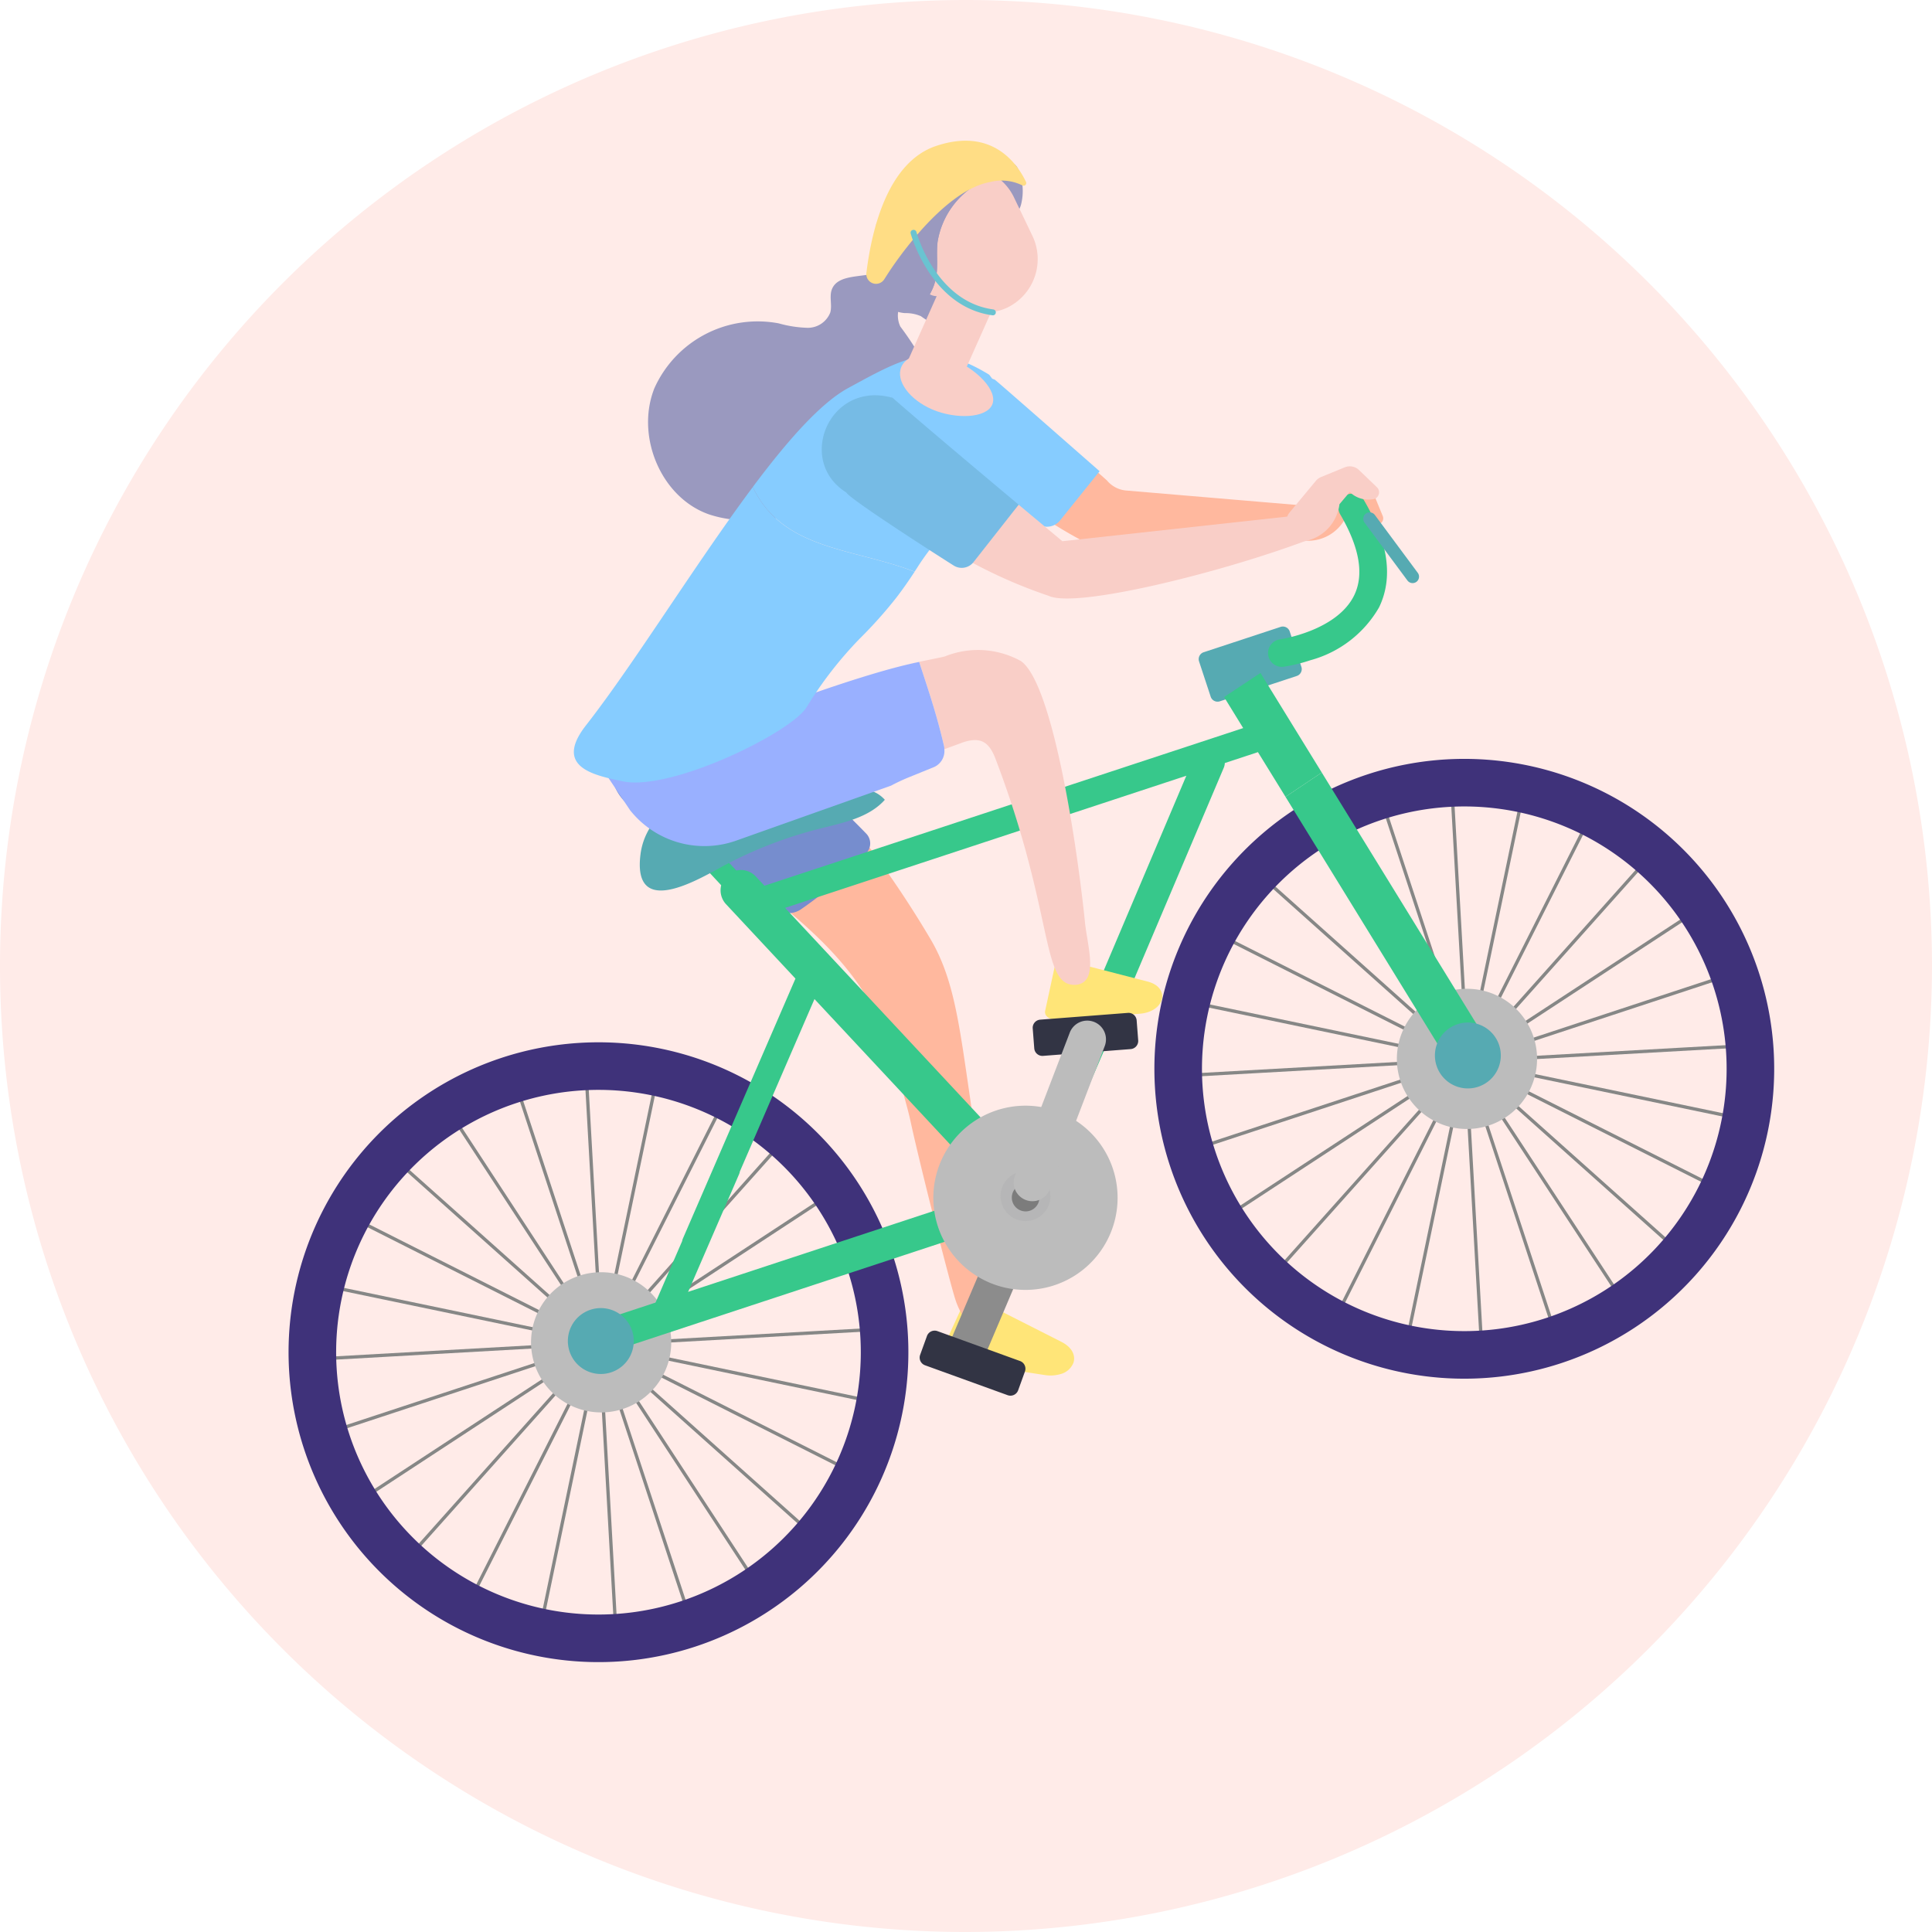 <svg xmlns="http://www.w3.org/2000/svg" width="145" height="145" viewBox="0 0 145 145">
  <g id="Resistance_icon_big" transform="translate(2352.562 -722.628)">
    <path id="Path_5572" data-name="Path 5572" d="M-2207.562,795.128a72.612,72.612,0,0,1-72.5,72.5,72.48,72.48,0,0,1-72.5-72.5,72.5,72.5,0,0,1,72.5-72.5A72.527,72.527,0,0,1-2207.562,795.128Z" fill="#ffebe8"/>
    <g id="Group_6298" data-name="Group 6298" transform="translate(0.552 -0.398)">
      <g id="Group_6297" data-name="Group 6297">
        <path id="Path_10497" data-name="Path 10497" d="M-2273.454,823.734l-6.164-3.125a1.083,1.083,0,0,0-.814-.064.625.625,0,0,0-.372.317l-1.566,3.421a.508.508,0,0,0,.02.459.883.883,0,0,0,.655.41l6.953,1.067a2.705,2.705,0,0,0,1.215-.064,1.419,1.419,0,0,0,.98-.861C-2272.4,824.837-2272.562,824.187-2273.454,823.734Z" fill="#ffe578"/>
        <path id="Path_10498" data-name="Path 10498" d="M-2283.234,793.582a76.653,76.653,0,0,0-4.7-7.055c-.152-.185-.612.192-.779,0-1.36,1.412-4.529,3-6.113,4.126,3.777,3.162,7.768,6.66,9.284,13.508.23,1.041.558,2.044.779,3.079.623,2.909,3,12.347,3.4,13.465.592,1.648,1.614,2.5,2.464,2.261.9-.243.866-1.4.479-3.23-1.326-6.254-1.284-10.2-1.881-14.253C-2281.109,799.969-2281.507,796.55-2283.234,793.582Z" fill="#ffb89e"/>
        <g id="Group_6144" data-name="Group 6144">
          <g id="Group_6143" data-name="Group 6143">
            <path id="Path_10499" data-name="Path 10499" d="M-2279.416,825.289a1.4,1.4,0,0,1-1.843.744,1.406,1.406,0,0,1-.745-1.844l4.5-10.585a1.406,1.406,0,0,1,1.844-.745,1.408,1.408,0,0,1,.744,1.844Z" fill="#8c8c8c"/>
          </g>
        </g>
        <g id="Group_6146" data-name="Group 6146">
          <g id="Group_6145" data-name="Group 6145">
            <path id="Rectangle_499" data-name="Rectangle 499" d="M.613,0h1.5a.614.614,0,0,1,.614.614V7.208a.614.614,0,0,1-.614.614H.614A.614.614,0,0,1,0,7.209V.613A.613.613,0,0,1,.613,0Z" transform="translate(-2284.264 825.284) rotate(-70.098)" fill="#323444"/>
          </g>
        </g>
        <path id="Path_10500" data-name="Path 10500" d="M-2306.238,777.272c-1.388,1.947-1.571,4.854.525,6.347,2.286,1.629,4.24,2.989,5.963,4.19,1.932,1.345,3.516,2.45,4.834,3.42a1.647,1.647,0,0,0,1.91.047,30.194,30.194,0,0,0,4.916-4.226,1.059,1.059,0,0,0,0-1.448A72.986,72.986,0,0,0-2299,776.36C-2302.02,774.211-2304.811,775.268-2306.238,777.272Z" fill="#768dce"/>
        <g id="Group_6147" data-name="Group 6147">
          <path id="Path_10501" data-name="Path 10501" d="M-2276.743,735.63c-.419-.735-1.506-.656-2.336-.822a3.025,3.025,0,0,1-.878-.219,7.544,7.544,0,0,1-.623-.5,1.887,1.887,0,0,0-1.5-.2c-.024.005-.047.017-.071.024a4.833,4.833,0,0,0-.63.219l-3.374,3.442c.048.031.078.058.062.074a2.236,2.236,0,0,0-.789,1.519c-.022.145-.465.567-.469.712-.031.968-.419,1.736.1,2.56.166.26.348.519.5.789-1.057.776-3.429.168-3.935,1.53-.2.543.039,1.163-.114,1.721a1.809,1.809,0,0,1-1.7,1.15,8.792,8.792,0,0,1-2.16-.332,8.5,8.5,0,0,0-9.356,4.9c-.014.037-.026.076-.041.113-1.313,3.542.569,8.049,4.133,9.314a8.5,8.5,0,0,0,3.328.415c5.317-.308,7.6-.818,11.234-4.711.595-.637,3.123-3.085,2.082-6.108a22.721,22.721,0,0,0-2.262-3.685,1.937,1.937,0,0,1-.166-1.1,2.547,2.547,0,0,0,.51.091,2.842,2.842,0,0,1,1.2.23,5.741,5.741,0,0,0,.587.382.839.839,0,0,0,.474.043,1.156,1.156,0,0,0,.159-.04,5.086,5.086,0,0,0,3.74-3.439,11.224,11.224,0,0,0,1.363-2.105c.031.071.07.126.133.111.118-.027.167-.4.176-.495.023-.236,0-.474.01-.71.041-.627.7-1.5.869-2.108A4.088,4.088,0,0,0-2276.743,735.63Z" fill="#9a99bf"/>
        </g>
        <path id="Path_10502" data-name="Path 10502" d="M-2249.993,760.158a.772.772,0,0,0-.7-.478l-1.85-.048a.776.776,0,0,0-.279.045l-2.464.88a.773.773,0,0,0-.5.856l.361,2.156.173.027a3.162,3.162,0,0,0,3.181-1.818l.954-.468c.2.381.658,1.081,1.34,1.085a.46.46,0,0,0,.144-.022.466.466,0,0,0,.252-.187.453.453,0,0,0,.046-.429Z" fill="#ffb89e"/>
        <g id="Group_6148" data-name="Group 6148">
          <path id="Path_10503" data-name="Path 10503" d="M-2273.5,756l-5.381,2.662a33.938,33.938,0,0,0,7.132,5.02c.778.493,8.581.429,13.659-1.142a13.278,13.278,0,0,0,2.7-1.121l-.059-.467-13.137-1.111a2.11,2.11,0,0,1-1.445-.752Z" fill="#ffb89e"/>
        </g>
        <g id="Group_6202" data-name="Group 6202">
          <g id="Group_6197" data-name="Group 6197">
            <g id="Group_6150" data-name="Group 6150">
              <g id="Group_6149" data-name="Group 6149">
                <rect id="Rectangle_500" data-name="Rectangle 500" width="0.248" height="19.893" transform="matrix(0.95, -0.313, 0.313, 0.95, -2314.515, 804.418)" fill="#868786"/>
              </g>
            </g>
            <g id="Group_6152" data-name="Group 6152">
              <g id="Group_6151" data-name="Group 6151">
                <rect id="Rectangle_501" data-name="Rectangle 501" width="0.248" height="19.893" transform="translate(-2319.332 806.755) rotate(-33.205)" fill="#868786"/>
              </g>
            </g>
            <g id="Group_6154" data-name="Group 6154">
              <g id="Group_6153" data-name="Group 6153">
                <rect id="Rectangle_502" data-name="Rectangle 502" width="0.248" height="19.893" transform="translate(-2323.385 810.264) rotate(-48.234)" fill="#868786"/>
              </g>
            </g>
            <g id="Group_6156" data-name="Group 6156">
              <g id="Group_6155" data-name="Group 6155">
                <rect id="Rectangle_503" data-name="Rectangle 503" width="0.248" height="19.893" transform="translate(-2326.389 814.699) rotate(-63.227)" fill="#868786"/>
              </g>
            </g>
            <g id="Group_6158" data-name="Group 6158">
              <g id="Group_6157" data-name="Group 6157">
                <rect id="Rectangle_504" data-name="Rectangle 504" width="0.248" height="19.893" transform="matrix(0.204, -0.979, 0.979, 0.204, -2328.144, 819.761)" fill="#868786"/>
              </g>
            </g>
            <g id="Group_6160" data-name="Group 6160">
              <g id="Group_6159" data-name="Group 6159">
                <rect id="Rectangle_505" data-name="Rectangle 505" width="0.248" height="19.893" transform="translate(-2328.528 825.104) rotate(-93.228)" fill="#868786"/>
              </g>
            </g>
            <g id="Group_6162" data-name="Group 6162">
              <g id="Group_6161" data-name="Group 6161">
                <rect id="Rectangle_506" data-name="Rectangle 506" width="0.248" height="19.893" transform="matrix(-0.313, -0.95, 0.95, -0.313, -2327.516, 830.365)" fill="#868786"/>
              </g>
            </g>
            <g id="Group_6164" data-name="Group 6164">
              <g id="Group_6163" data-name="Group 6163">
                <rect id="Rectangle_507" data-name="Rectangle 507" width="0.248" height="19.893" transform="translate(-2325.177 835.185) rotate(-123.229)" fill="#868786"/>
              </g>
            </g>
            <g id="Group_6166" data-name="Group 6166">
              <g id="Group_6165" data-name="Group 6165">
                <rect id="Rectangle_508" data-name="Rectangle 508" width="0.248" height="19.893" transform="matrix(-0.746, -0.666, 0.666, -0.746, -2321.67, 839.235)" fill="#868786"/>
              </g>
            </g>
            <g id="Group_6168" data-name="Group 6168">
              <g id="Group_6167" data-name="Group 6167">
                <rect id="Rectangle_509" data-name="Rectangle 509" width="0.248" height="19.893" transform="translate(-2317.237 842.238) rotate(-153.213)" fill="#868786"/>
              </g>
            </g>
            <g id="Group_6170" data-name="Group 6170">
              <g id="Group_6169" data-name="Group 6169">
                <rect id="Rectangle_510" data-name="Rectangle 510" width="0.248" height="19.893" transform="translate(-2312.173 843.993) rotate(-168.23)" fill="#868786"/>
              </g>
            </g>
            <g id="Group_6172" data-name="Group 6172">
              <g id="Group_6171" data-name="Group 6171">
                <rect id="Rectangle_511" data-name="Rectangle 511" width="0.248" height="19.893" transform="matrix(-0.998, 0.056, -0.056, -0.998, -2306.83, 844.378)" fill="#868786"/>
              </g>
            </g>
            <g id="Group_6174" data-name="Group 6174">
              <g id="Group_6173" data-name="Group 6173">
                <rect id="Rectangle_512" data-name="Rectangle 512" width="0.248" height="19.893" transform="matrix(-0.95, 0.313, -0.313, -0.95, -2301.569, 843.366)" fill="#868786"/>
              </g>
            </g>
            <g id="Group_6176" data-name="Group 6176">
              <g id="Group_6175" data-name="Group 6175">
                <rect id="Rectangle_513" data-name="Rectangle 513" width="0.248" height="19.893" transform="matrix(-0.837, 0.548, -0.548, -0.837, -2296.75, 841.027)" fill="#868786"/>
              </g>
            </g>
            <g id="Group_6178" data-name="Group 6178">
              <g id="Group_6177" data-name="Group 6177">
                <rect id="Rectangle_514" data-name="Rectangle 514" width="0.248" height="19.893" transform="translate(-2292.7 837.522) rotate(131.783)" fill="#868786"/>
              </g>
            </g>
            <g id="Group_6180" data-name="Group 6180">
              <g id="Group_6179" data-name="Group 6179">
                <rect id="Rectangle_515" data-name="Rectangle 515" width="0.248" height="19.893" transform="translate(-2289.695 833.085) rotate(116.773)" fill="#868786"/>
              </g>
            </g>
            <g id="Group_6182" data-name="Group 6182">
              <g id="Group_6181" data-name="Group 6181">
                <rect id="Rectangle_516" data-name="Rectangle 516" width="0.248" height="19.893" transform="translate(-2287.941 828.024) rotate(101.778)" fill="#868786"/>
              </g>
            </g>
            <g id="Group_6184" data-name="Group 6184">
              <g id="Group_6183" data-name="Group 6183">
                <rect id="Rectangle_517" data-name="Rectangle 517" width="0.248" height="19.893" transform="matrix(0.056, 0.998, -0.998, 0.056, -2287.556, 822.679)" fill="#868786"/>
              </g>
            </g>
            <g id="Group_6186" data-name="Group 6186">
              <g id="Group_6185" data-name="Group 6185">
                <rect id="Rectangle_518" data-name="Rectangle 518" width="0.248" height="19.893" transform="matrix(0.313, 0.95, -0.95, 0.313, -2288.568, 817.419)" fill="#868786"/>
              </g>
            </g>
            <g id="Group_6188" data-name="Group 6188">
              <g id="Group_6187" data-name="Group 6187">
                <rect id="Rectangle_519" data-name="Rectangle 519" width="0.248" height="19.893" transform="translate(-2290.91 812.595) rotate(56.746)" fill="#868786"/>
              </g>
            </g>
            <g id="Group_6190" data-name="Group 6190">
              <g id="Group_6189" data-name="Group 6189">
                <rect id="Rectangle_520" data-name="Rectangle 520" width="0.248" height="19.893" transform="matrix(0.746, 0.666, -0.666, 0.746, -2294.415, 808.548)" fill="#868786"/>
              </g>
            </g>
            <g id="Group_6192" data-name="Group 6192">
              <g id="Group_6191" data-name="Group 6191">
                <rect id="Rectangle_521" data-name="Rectangle 521" width="0.248" height="19.893" transform="translate(-2298.851 805.544) rotate(26.759)" fill="#868786"/>
              </g>
            </g>
            <g id="Group_6194" data-name="Group 6194">
              <g id="Group_6193" data-name="Group 6193">
                <rect id="Rectangle_522" data-name="Rectangle 522" width="0.248" height="19.893" transform="matrix(0.979, 0.204, -0.204, 0.979, -2303.91, 803.791)" fill="#868786"/>
              </g>
            </g>
            <g id="Group_6196" data-name="Group 6196">
              <g id="Group_6195" data-name="Group 6195">
                <rect id="Rectangle_523" data-name="Rectangle 523" width="0.248" height="19.893" transform="matrix(0.998, -0.056, 0.056, 0.998, -2309.254, 803.406)" fill="#868786"/>
              </g>
            </g>
          </g>
          <g id="Group_6199" data-name="Group 6199">
            <g id="Group_6198" data-name="Group 6198">
              <path id="Path_10504" data-name="Path 10504" d="M-2309.642,818.772a5.261,5.261,0,0,0-3.352,6.644,5.261,5.261,0,0,0,6.643,3.35,5.261,5.261,0,0,0,3.351-6.641A5.261,5.261,0,0,0-2309.642,818.772Zm5.817,4.175-1.384.458a.613.613,0,0,1-.773-.392.608.608,0,0,1,.389-.772l1.386-.456a.614.614,0,0,1,.774.389A.613.613,0,0,1-2303.825,822.947Z" fill="#bcbcbc"/>
            </g>
          </g>
          <g id="Group_6201" data-name="Group 6201">
            <g id="Group_6200" data-name="Group 6200">
              <path id="Path_10505" data-name="Path 10505" d="M-2315.473,802.42a23.26,23.26,0,0,0-14.816,29.369,23.259,23.259,0,0,0,29.366,14.815,23.259,23.259,0,0,0,14.818-29.366A23.259,23.259,0,0,0-2315.473,802.42Zm13.433,40.792a19.687,19.687,0,0,1-24.857-12.54,19.688,19.688,0,0,1,12.541-24.861,19.688,19.688,0,0,1,24.859,12.544A19.686,19.686,0,0,1-2302.04,843.212Z" fill="#3f327a"/>
            </g>
          </g>
        </g>
        <g id="Group_6256" data-name="Group 6256">
          <g id="Group_6251" data-name="Group 6251">
            <g id="Group_6204" data-name="Group 6204">
              <g id="Group_6203" data-name="Group 6203">
                <rect id="Rectangle_524" data-name="Rectangle 524" width="0.248" height="19.893" transform="matrix(0.95, -0.313, 0.313, 0.95, -2249.533, 783.146)" fill="#868786"/>
              </g>
            </g>
            <g id="Group_6206" data-name="Group 6206">
              <g id="Group_6205" data-name="Group 6205">
                <rect id="Rectangle_525" data-name="Rectangle 525" width="0.248" height="19.893" transform="matrix(0.836, -0.548, 0.548, 0.836, -2254.357, 785.488)" fill="#868786"/>
              </g>
            </g>
            <g id="Group_6208" data-name="Group 6208">
              <g id="Group_6207" data-name="Group 6207">
                <rect id="Rectangle_526" data-name="Rectangle 526" width="0.248" height="19.893" transform="translate(-2258.403 788.991) rotate(-48.224)" fill="#868786"/>
              </g>
            </g>
            <g id="Group_6210" data-name="Group 6210">
              <g id="Group_6209" data-name="Group 6209">
                <rect id="Rectangle_527" data-name="Rectangle 527" width="0.248" height="19.893" transform="translate(-2261.408 793.427) rotate(-63.23)" fill="#868786"/>
              </g>
            </g>
            <g id="Group_6212" data-name="Group 6212">
              <g id="Group_6211" data-name="Group 6211">
                <rect id="Rectangle_528" data-name="Rectangle 528" width="0.248" height="19.893" transform="translate(-2263.162 798.488) rotate(-78.22)" fill="#868786"/>
              </g>
            </g>
            <g id="Group_6214" data-name="Group 6214">
              <g id="Group_6213" data-name="Group 6213">
                <rect id="Rectangle_529" data-name="Rectangle 529" width="0.248" height="19.893" transform="matrix(-0.056, -0.998, 0.998, -0.056, -2263.546, 803.832)" fill="#868786"/>
              </g>
            </g>
            <g id="Group_6216" data-name="Group 6216">
              <g id="Group_6215" data-name="Group 6215">
                <rect id="Rectangle_530" data-name="Rectangle 530" width="0.248" height="19.893" transform="matrix(-0.313, -0.95, 0.95, -0.313, -2262.534, 809.093)" fill="#868786"/>
              </g>
            </g>
            <g id="Group_6218" data-name="Group 6218">
              <g id="Group_6217" data-name="Group 6217">
                <rect id="Rectangle_531" data-name="Rectangle 531" width="0.248" height="19.893" transform="translate(-2260.196 813.913) rotate(-123.225)" fill="#868786"/>
              </g>
            </g>
            <g id="Group_6220" data-name="Group 6220">
              <g id="Group_6219" data-name="Group 6219">
                <rect id="Rectangle_532" data-name="Rectangle 532" width="0.248" height="19.893" transform="translate(-2256.689 817.963) rotate(-138.227)" fill="#868786"/>
              </g>
            </g>
            <g id="Group_6222" data-name="Group 6222">
              <g id="Group_6221" data-name="Group 6221">
                <rect id="Rectangle_533" data-name="Rectangle 533" width="0.248" height="19.893" transform="matrix(-0.893, -0.45, 0.45, -0.893, -2252.252, 820.968)" fill="#868786"/>
              </g>
            </g>
            <g id="Group_6224" data-name="Group 6224">
              <g id="Group_6223" data-name="Group 6223">
                <rect id="Rectangle_534" data-name="Rectangle 534" width="0.248" height="19.893" transform="translate(-2247.193 822.721) rotate(-168.221)" fill="#868786"/>
              </g>
            </g>
            <g id="Group_6226" data-name="Group 6226">
              <g id="Group_6225" data-name="Group 6225">
                <rect id="Rectangle_535" data-name="Rectangle 535" width="0.248" height="19.893" transform="translate(-2241.849 823.106) rotate(176.774)" fill="#868786"/>
              </g>
            </g>
            <g id="Group_6228" data-name="Group 6228">
              <g id="Group_6227" data-name="Group 6227">
                <rect id="Rectangle_536" data-name="Rectangle 536" width="0.248" height="19.893" transform="matrix(-0.95, 0.313, -0.313, -0.95, -2236.587, 822.094)" fill="#868786"/>
              </g>
            </g>
            <g id="Group_6230" data-name="Group 6230">
              <g id="Group_6229" data-name="Group 6229">
                <rect id="Rectangle_537" data-name="Rectangle 537" width="0.248" height="19.893" transform="matrix(-0.836, 0.548, -0.548, -0.836, -2231.765, 819.753)" fill="#868786"/>
              </g>
            </g>
            <g id="Group_6232" data-name="Group 6232">
              <g id="Group_6231" data-name="Group 6231">
                <rect id="Rectangle_538" data-name="Rectangle 538" width="0.248" height="19.893" transform="translate(-2227.718 816.249) rotate(131.779)" fill="#868786"/>
              </g>
            </g>
            <g id="Group_6234" data-name="Group 6234">
              <g id="Group_6233" data-name="Group 6233">
                <rect id="Rectangle_539" data-name="Rectangle 539" width="0.248" height="19.893" transform="matrix(-0.45, 0.893, -0.893, -0.45, -2224.713, 811.813)" fill="#868786"/>
              </g>
            </g>
            <g id="Group_6236" data-name="Group 6236">
              <g id="Group_6235" data-name="Group 6235">
                <rect id="Rectangle_540" data-name="Rectangle 540" width="0.248" height="19.893" transform="translate(-2222.959 806.75) rotate(101.763)" fill="#868786"/>
              </g>
            </g>
            <g id="Group_6238" data-name="Group 6238">
              <g id="Group_6237" data-name="Group 6237">
                <rect id="Rectangle_541" data-name="Rectangle 541" width="0.248" height="19.893" transform="matrix(0.056, 0.998, -0.998, 0.056, -2222.575, 801.409)" fill="#868786"/>
              </g>
            </g>
            <g id="Group_6240" data-name="Group 6240">
              <g id="Group_6239" data-name="Group 6239">
                <rect id="Rectangle_542" data-name="Rectangle 542" width="0.248" height="19.893" transform="matrix(0.313, 0.95, -0.95, 0.313, -2223.586, 796.147)" fill="#868786"/>
              </g>
            </g>
            <g id="Group_6242" data-name="Group 6242">
              <g id="Group_6241" data-name="Group 6241">
                <rect id="Rectangle_543" data-name="Rectangle 543" width="0.248" height="19.893" transform="translate(-2225.925 791.328) rotate(56.774)" fill="#868786"/>
              </g>
            </g>
            <g id="Group_6244" data-name="Group 6244">
              <g id="Group_6243" data-name="Group 6243">
                <rect id="Rectangle_544" data-name="Rectangle 544" width="0.248" height="19.893" transform="matrix(0.746, 0.666, -0.666, 0.746, -2229.432, 787.278)" fill="#868786"/>
              </g>
            </g>
            <g id="Group_6246" data-name="Group 6246">
              <g id="Group_6245" data-name="Group 6245">
                <rect id="Rectangle_545" data-name="Rectangle 545" width="0.248" height="19.893" transform="translate(-2233.87 784.272) rotate(26.759)" fill="#868786"/>
              </g>
            </g>
            <g id="Group_6248" data-name="Group 6248">
              <g id="Group_6247" data-name="Group 6247">
                <rect id="Rectangle_546" data-name="Rectangle 546" width="0.248" height="19.893" transform="translate(-2238.928 782.519) rotate(11.783)" fill="#868786"/>
              </g>
            </g>
            <g id="Group_6250" data-name="Group 6250">
              <g id="Group_6249" data-name="Group 6249">
                <rect id="Rectangle_547" data-name="Rectangle 547" width="0.248" height="19.893" transform="translate(-2244.273 782.134) rotate(-3.229)" fill="#868786"/>
              </g>
            </g>
          </g>
          <g id="Group_6253" data-name="Group 6253">
            <g id="Group_6252" data-name="Group 6252">
              <path id="Path_10506" data-name="Path 10506" d="M-2244.661,797.5a5.262,5.262,0,0,0-3.351,6.644,5.26,5.26,0,0,0,6.642,3.35,5.261,5.261,0,0,0,3.352-6.641A5.261,5.261,0,0,0-2244.661,797.5Zm-.273,1.227a.615.615,0,0,1,.391-.774.612.612,0,0,1,.773.391l.457,1.385a.614.614,0,0,1-.391.773.611.611,0,0,1-.773-.389Z" fill="#bcbcbc"/>
            </g>
          </g>
          <g id="Group_6255" data-name="Group 6255">
            <g id="Group_6254" data-name="Group 6254">
              <path id="Path_10507" data-name="Path 10507" d="M-2250.491,781.148a23.259,23.259,0,0,0-14.816,29.369,23.258,23.258,0,0,0,29.366,14.815,23.257,23.257,0,0,0,14.817-29.365A23.259,23.259,0,0,0-2250.491,781.148Zm13.433,40.793a19.687,19.687,0,0,1-24.857-12.541,19.688,19.688,0,0,1,12.54-24.86,19.688,19.688,0,0,1,24.86,12.544A19.688,19.688,0,0,1-2237.058,821.941Z" fill="#3f327a"/>
            </g>
          </g>
        </g>
        <g id="Group_6258" data-name="Group 6258">
          <g id="Group_6257" data-name="Group 6257">
            <path id="Path_10508" data-name="Path 10508" d="M-2276.019,811.6l-32.523,10.71.768,2.331,32.523-10.71a1.308,1.308,0,0,0,.922-1.6A1.307,1.307,0,0,0-2276.019,811.6Z" fill="#37c88b"/>
          </g>
        </g>
        <g id="Group_6260" data-name="Group 6260">
          <g id="Group_6259" data-name="Group 6259">
            <path id="Path_10509" data-name="Path 10509" d="M-2242.109,800.184l-11.805-19.179-2.72,1.824L-2244.9,801.9a1.638,1.638,0,0,0,2.252.534A1.636,1.636,0,0,0-2242.109,800.184Z" fill="#37c88b"/>
          </g>
        </g>
        <g id="Group_6262" data-name="Group 6262">
          <g id="Group_6261" data-name="Group 6261">
            <path id="Path_10510" data-name="Path 10510" d="M-2305.673,822.9a2.471,2.471,0,0,1-1.575,3.122,2.472,2.472,0,0,1-3.123-1.575,2.472,2.472,0,0,1,1.576-3.122A2.471,2.471,0,0,1-2305.673,822.9Z" fill="#56aab2"/>
          </g>
        </g>
        <g id="Group_6264" data-name="Group 6264">
          <g id="Group_6263" data-name="Group 6263">
            <path id="Path_10511" data-name="Path 10511" d="M-2240.6,801.468a2.472,2.472,0,0,1-1.575,3.122,2.472,2.472,0,0,1-3.122-1.575,2.472,2.472,0,0,1,1.575-3.122A2.472,2.472,0,0,1-2240.6,801.468Z" fill="#56aab2"/>
          </g>
        </g>
        <g id="Group_6269" data-name="Group 6269">
          <g id="Group_6266" data-name="Group 6266">
            <g id="Group_6265" data-name="Group 6265">
              <path id="Rectangle_548" data-name="Rectangle 548" d="M.545,0H6.62a.545.545,0,0,1,.545.545V3.333a.544.544,0,0,1-.544.544H.544A.544.544,0,0,1,0,3.333V.545A.545.545,0,0,1,.545,0Z" transform="matrix(0.95, -0.313, 0.313, 0.95, -2263.293, 772.148)" fill="#56aab2"/>
            </g>
          </g>
          <g id="Group_6268" data-name="Group 6268">
            <g id="Group_6267" data-name="Group 6267">
              <path id="Path_10512" data-name="Path 10512" d="M-2256.638,771.949a.565.565,0,0,1-.362.715.565.565,0,0,1-.714-.36.568.568,0,0,1,.36-.716A.567.567,0,0,1-2256.638,771.949Z" fill="#d1d1d3"/>
            </g>
          </g>
        </g>
        <g id="Group_6271" data-name="Group 6271">
          <g id="Group_6270" data-name="Group 6270">
            <path id="Path_10513" data-name="Path 10513" d="M-2306.783,823.262a1.4,1.4,0,0,1-.892,1.767,1.4,1.4,0,0,1-1.767-.892,1.4,1.4,0,0,1,.891-1.767A1.4,1.4,0,0,1-2306.783,823.262Z" fill="#56aab2"/>
          </g>
        </g>
        <path id="Path_10514" data-name="Path 10514" d="M-2256.634,782.829l2.72-1.824-4.6-7.473-2.73,1.809,1.433,2.328-35.906,11.824c-.009,0-.014.009-.022.011l-.653-.7a1.531,1.531,0,0,0-2.158-.075,1.531,1.531,0,0,0-.075,2.158l5.211,5.584-8.443,19.5a.866.866,0,0,0-.062.206l-2.636,6.088,1.775.746,5.133-11.854a.947.947,0,0,0,.061-.209l5.6-12.94,14.471,15.508a1.531,1.531,0,0,0,2.158.075,1.5,1.5,0,0,0,.46-.964l5.724-13.258a1.176,1.176,0,0,0,.074-.258l7.846-18.5a1.139,1.139,0,0,0,.065-.318l2.485-.818Zm-17.635,22.451a1.223,1.223,0,0,0-.074.255l-2.012,4.744-17.837-19.115,30.115-9.918Z" fill="#37c88b"/>
        <g id="Group_6273" data-name="Group 6273">
          <g id="Group_6272" data-name="Group 6272">
            <path id="Path_10515" data-name="Path 10515" d="M-2278.318,806.358a6.914,6.914,0,0,0-4.4,8.731,6.913,6.913,0,0,0,8.729,4.4,6.915,6.915,0,0,0,4.406-8.73A6.915,6.915,0,0,0-2278.318,806.358Z" fill="#bcbcbc"/>
          </g>
        </g>
        <g id="Group_6275" data-name="Group 6275">
          <g id="Group_6274" data-name="Group 6274">
            <path id="Path_10516" data-name="Path 10516" d="M-2274.371,812.212a1.873,1.873,0,0,1-1.194,2.364,1.874,1.874,0,0,1-2.363-1.193,1.873,1.873,0,0,1,1.192-2.363A1.871,1.871,0,0,1-2274.371,812.212Z" fill="#b6b6b7"/>
          </g>
        </g>
        <g id="Group_6277" data-name="Group 6277">
          <g id="Group_6276" data-name="Group 6276">
            <path id="Path_10517" data-name="Path 10517" d="M-2275.157,812.585a1.034,1.034,0,0,1-.659,1.306,1.035,1.035,0,0,1-1.307-.659,1.036,1.036,0,0,1,.659-1.308A1.036,1.036,0,0,1-2275.157,812.585Z" fill="#7c7c7c"/>
          </g>
        </g>
        <g id="Group_6279" data-name="Group 6279">
          <g id="Group_6278" data-name="Group 6278">
            <path id="Path_10518" data-name="Path 10518" d="M-2254.758,772.575a12.294,12.294,0,0,1-2.01.491,1.037,1.037,0,0,1-1.167-.889,1.035,1.035,0,0,1,.886-1.167c.042-.006,4.268-.625,5.571-3.308.752-1.551.4-3.592-1.048-6.068a1.038,1.038,0,0,1,.373-1.419,1.038,1.038,0,0,1,1.418.372c1.821,3.115,2.2,5.816,1.118,8.03A8.508,8.508,0,0,1-2254.758,772.575Z" fill="#37c88b"/>
          </g>
        </g>
        <g id="Group_6281" data-name="Group 6281">
          <g id="Group_6280" data-name="Group 6280">
            <path id="Path_10519" data-name="Path 10519" d="M-2297.079,790.348a.794.794,0,0,1-1.119-.038l-3.442-3.689a.793.793,0,0,1,.039-1.118.794.794,0,0,1,1.119.039l3.442,3.688A.793.793,0,0,1-2297.079,790.348Z" fill="#37c88b"/>
          </g>
        </g>
        <g id="Group_6283" data-name="Group 6283">
          <g id="Group_6282" data-name="Group 6282">
            <path id="Path_10520" data-name="Path 10520" d="M-2291.583,785.217c1.752-.444,3.674-.816,4.877-2.165a2.383,2.383,0,0,0-2.089-.779c-.773.043-1.528.277-2.3.318-1.621.084-3.155-.679-4.752-.971-3.491-.639-8.677,1.539-9.193,5.5-.638,4.9,4.278,1.944,6.209.9A31.732,31.732,0,0,1-2291.583,785.217Z" fill="#56aab2"/>
          </g>
        </g>
        <g id="Group_6285" data-name="Group 6285">
          <g id="Group_6284" data-name="Group 6284">
            <path id="Path_10521" data-name="Path 10521" d="M-2246.808,766.694a.484.484,0,0,1-.675-.1l-3.222-4.345a.484.484,0,0,1,.1-.675.484.484,0,0,1,.675.1l3.223,4.345A.483.483,0,0,1-2246.808,766.694Z" fill="#56aab2"/>
          </g>
        </g>
        <path id="Path_10522" data-name="Path 10522" d="M-2270.95,758.073c-7.432-6.522-7.481-6.543-7.517-6.559a2.905,2.905,0,0,0-3.568,1.309,3.763,3.763,0,0,0,.127,4.723c.638.64,4.739,3.48,6.647,4.789a1.272,1.272,0,0,0,1.714-.256l2.962-3.686Z" fill="#86ccff"/>
        <path id="Path_10523" data-name="Path 10523" d="M-2266.984,796.694l-5.99-1.546a.968.968,0,0,0-.723.1.556.556,0,0,0-.265.349l-.71,3.291a.455.455,0,0,0,.107.4.785.785,0,0,0,.65.231l6.287-.406c1.121-.073,1.686-.689,1.737-1.23C-2265.851,797.455-2266.117,796.918-2266.984,796.694Z" fill="#ffe578"/>
        <g id="Group_6287" data-name="Group 6287">
          <g id="Group_6286" data-name="Group 6286">
            <path id="Rectangle_549" data-name="Rectangle 549" d="M.612,0h6.6a.612.612,0,0,1,.612.612v1.5a.614.614,0,0,1-.614.614H.614A.614.614,0,0,1,0,2.109V.612A.612.612,0,0,1,.612,0Z" transform="translate(-2275.654 799.601) rotate(-4.426)" fill="#323444"/>
          </g>
        </g>
        <g id="Group_6289" data-name="Group 6289">
          <g id="Group_6288" data-name="Group 6288">
            <path id="Path_10524" data-name="Path 10524" d="M-2274.318,812.275a1.4,1.4,0,0,1-1.815.81,1.406,1.406,0,0,1-.81-1.816l4.116-10.74a1.406,1.406,0,0,1,1.816-.81,1.406,1.406,0,0,1,.81,1.815Z" fill="#bcbcbc"/>
          </g>
        </g>
        <g id="Group_6290" data-name="Group 6290">
          <path id="Path_10525" data-name="Path 10525" d="M-2276.5,772.636a6.653,6.653,0,0,0-5.7-.344c-.207.068-2.44.492-2.654.57.253-.056.5-.11.727-.156.789,2.4,1.356,4.1,1.881,6.371a1.373,1.373,0,0,1,.009.179l1.4-.516c1.3-.429,1.945-.055,2.436,1.232,4.488,11.766,3.376,17.143,6.048,16.965,1.737-.182.85-2.9.67-4.677C-2272.225,786.9-2274.056,774.31-2276.5,772.636Z" fill="#f9cec7"/>
          <path id="Path_10526" data-name="Path 10526" d="M-2284.856,772.864c-7.261,1.683-22.813,8.219-22.813,8.219l1.844,2.752a7.129,7.129,0,0,0,8.011,2.264l11.574-4.109a14.362,14.362,0,0,1,1.366-.639l1.834-.744a1.315,1.315,0,0,0,.8-1.351,1.373,1.373,0,0,0-.009-.179c-.525-2.275-1.092-3.974-1.881-6.371C-2284.361,772.752-2284.6,772.806-2284.856,772.864Z" fill="#99b0ff"/>
        </g>
        <path id="Path_10527" data-name="Path 10527" d="M-2277.859,752.6c-.3-.478-.636-.956-.986-1.418l-.058-.052c-4.13-2.524-6.182-1.366-10.557,1.021-2.079,1.134-4.56,3.954-7.156,7.426,2.265,4.751,7.482,4.553,12.144,6.354.074-.113.145-.22.22-.338,2.7-4.248,7.637-7.588,7.294-10.117A6.745,6.745,0,0,0-2277.859,752.6Z" fill="#86ccff"/>
        <path id="Path_10528" data-name="Path 10528" d="M-2296.616,759.582c-1.574,2.105-3.19,4.448-4.785,6.8-1.51,2.227-3,4.463-4.418,6.513-1.164,1.683-2.28,3.243-3.315,4.567-2.487,3.178.69,3.757,2.73,4.2,3.6.779,12.6-3.614,13.819-5.547a29.169,29.169,0,0,1,3.977-5.14,33.518,33.518,0,0,0,2.77-3.1c.421-.547.871-1.18,1.367-1.941C-2289.134,764.135-2294.351,764.333-2296.616,759.582Z" fill="#86ccff"/>
        <path id="Path_10529" data-name="Path 10529" d="M-2281.538,750.021c1.737.731,3.33,2.332,2.894,3.367s-2.734,1.112-4.47.381-2.791-2.161-2.355-3.2S-2283.274,749.291-2281.538,750.021Z" fill="#f9cec7"/>
        <g id="Group_6293" data-name="Group 6293">
          <g id="Group_6291" data-name="Group 6291">
            <path id="Path_10530" data-name="Path 10530" d="M-2273.38,763.646l-3.3-2.755-3.44,4.376a37.114,37.114,0,0,0,5.714,2.478c2.039.962,12.918-1.737,19.344-4.15l-1.068-1.84Z" fill="#f9cec7"/>
          </g>
          <path id="Path_10531" data-name="Path 10531" d="M-2276.814,760.775c-7.758-6.5-9.294-7.883-9.294-7.883,0-.018-.154-.046-.155-.046-4.641-1.182-7.1,4.785-3.339,7.138.256.472,5.84,4.08,8.063,5.486a1.128,1.128,0,0,0,1.491-.257l3.388-4.309Z" fill="#76bbe5"/>
          <g id="Group_6292" data-name="Group 6292">
            <path id="Path_10532" data-name="Path 10532" d="M-2256.116,763.143l-.3-.494a1,1,0,0,1,.088-1.161l1.974-2.375a1,1,0,0,1,.392-.287l1.772-.725a1,1,0,0,1,1.077.206l1.346,1.294a.519.519,0,0,1,.148.464.544.544,0,0,1-.315.4,2,2,0,0,1-1.878-.513l-.773.916a3.228,3.228,0,0,1-2.292,2.7A1.011,1.011,0,0,1-2256.116,763.143Z" fill="#f9cec7"/>
          </g>
        </g>
        <g id="Group_6294" data-name="Group 6294">
          <path id="Path_10533" data-name="Path 10533" d="M-2285.048,751.976l2.57,1.147a.792.792,0,0,0,.99-.492l2.754-6.173a3.97,3.97,0,0,0,1.211-.343,4.043,4.043,0,0,0,1.9-5.375l-1.4-2.921a3.967,3.967,0,0,0-2.279-2.021.755.755,0,0,1,.225.318c.062.311-.282.49-.506.617a6.175,6.175,0,0,0-3.157,4.41c-.113.863.032,1.749-.1,2.609a4.015,4.015,0,0,1-.493,1.362,1.175,1.175,0,0,0,.517.14l-2.523,5.657A.791.791,0,0,0-2285.048,751.976Z" fill="#f9cec7"/>
          <path id="Path_10534" data-name="Path 10534" d="M-2279.586,736.733a6.175,6.175,0,0,0-3.157,4.41c-.113.863.032,1.749-.1,2.609a4.015,4.015,0,0,1-.493,1.362c-.038.067-.062.141-.1.2a1.8,1.8,0,0,1-1.853.965,1.774,1.774,0,0,1-1.078-1.615c-.131-1.425.642-2.787.642-4.217,0-1.043-.4-2.166.089-3.082a2.836,2.836,0,0,1,1.477-1.168,14.768,14.768,0,0,1,2.209-.667l1.632-.4a.4.4,0,0,1,.19-.015.406.406,0,0,1,.178.119c.132.127.435.346.649.56a.755.755,0,0,1,.225.318C-2279.018,736.427-2279.362,736.606-2279.586,736.733Z" fill="#9a99bf"/>
        </g>
        <g id="Group_6295" data-name="Group 6295">
          <path id="Path_10535" data-name="Path 10535" d="M-2286.5,743.6s3.925-6.231,7.7-6.914a3.5,3.5,0,0,1,2.428.261.2.2,0,0,0,.267-.257c-.636-1.343-2.515-4.134-6.757-2.708-3.625,1.219-4.829,6.252-5.228,9.531a.729.729,0,0,0,1.341.474Z" fill="#ffdd85"/>
        </g>
        <g id="Group_6296" data-name="Group 6296">
          <path id="Path_10536" data-name="Path 10536" d="M-2278.528,746.681a.238.238,0,0,1-.1.009c-4.632-.628-6.121-6.079-6.136-6.134a.211.211,0,0,1,.159-.272.223.223,0,0,1,.272.158c.014.052,1.43,5.219,5.765,5.807a.222.222,0,0,1,.191.25A.224.224,0,0,1-2278.528,746.681Z" fill="#6ac3d1"/>
        </g>
      </g>
    </g>
  </g>
</svg>
